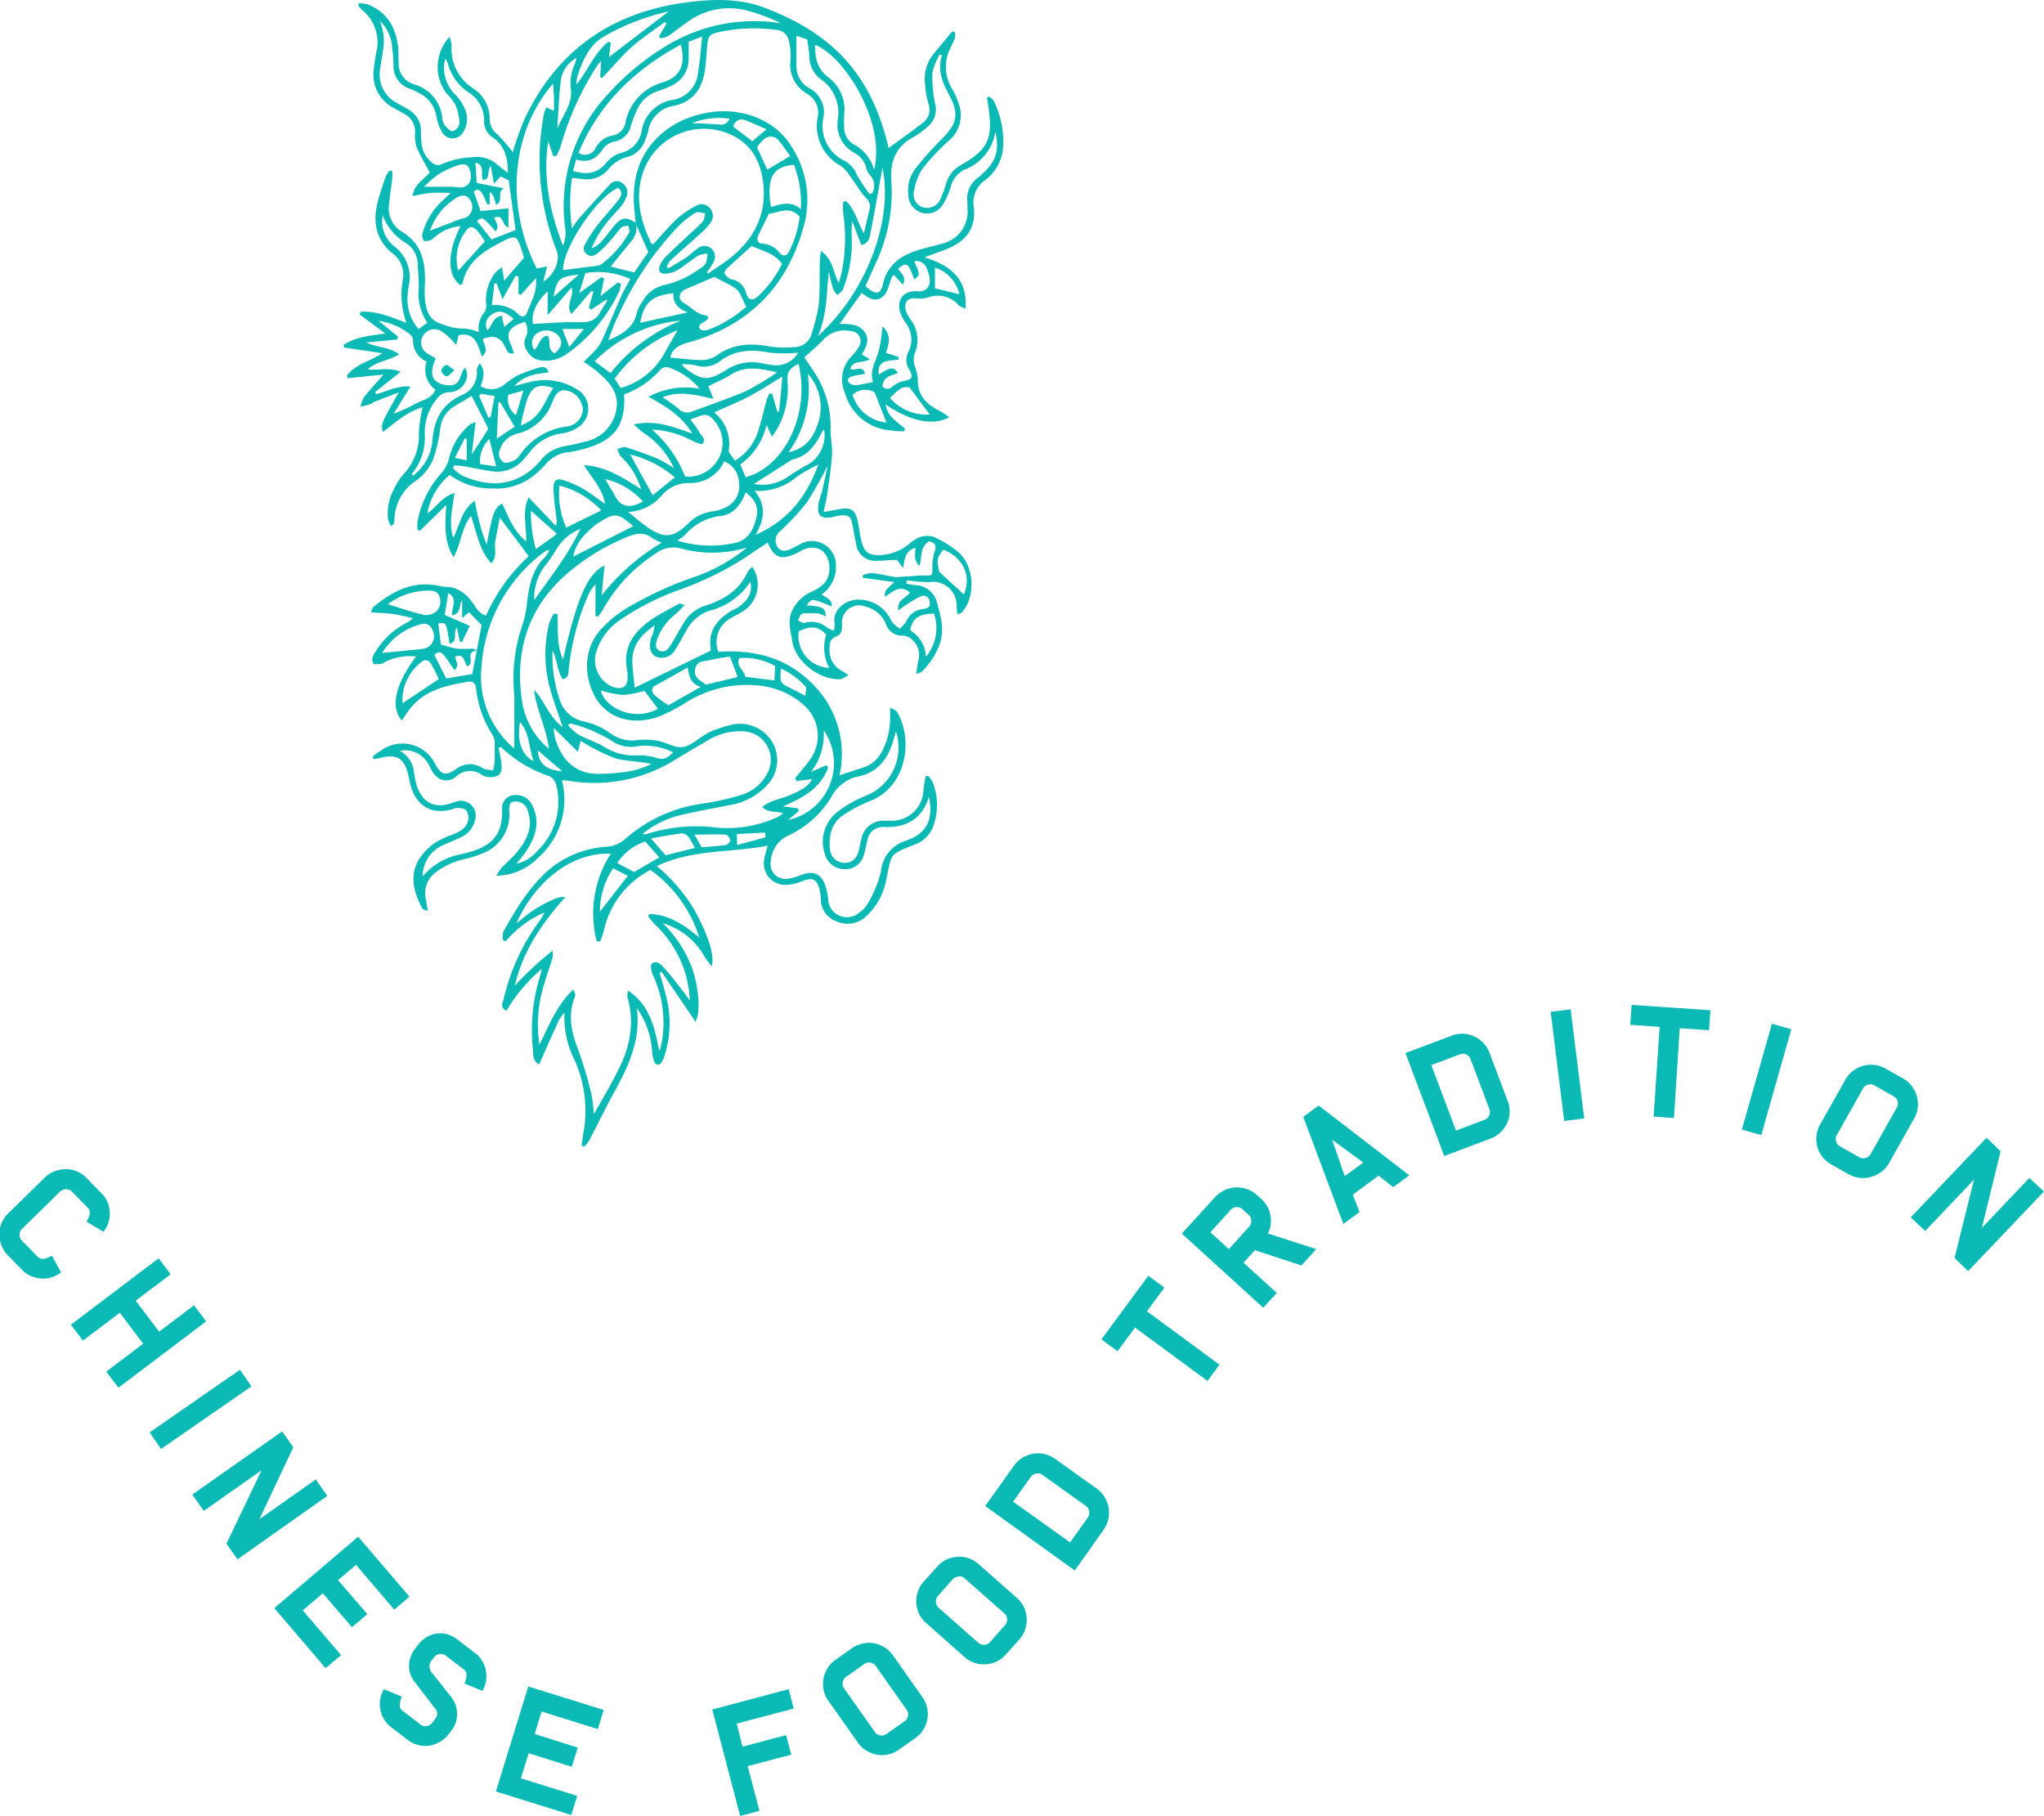 <?xml version="1.0" encoding="UTF-8"?> <svg xmlns="http://www.w3.org/2000/svg" viewBox="0 0 301.32 267.69"><defs><style>.cls-1{fill:#0bbab5;}</style></defs><title>chinese-food</title><g id="Livello_2" data-name="Livello 2"><g id="Menù"><path class="cls-1" d="M110.9,83.56a4.64,4.64,0,0,1-1.46,6.6c-.51.34-1.09.59-1.62.91a4,4,0,0,0-1.93,5c5.15-.3,9.87.74,13.72,4.58a14.49,14.49,0,0,1,4.15,13.63l3.57-1.17a4.72,4.72,0,0,0,2.72-2.39,10.66,10.66,0,0,0,1.17-4.76c0-.46,0-.91,0-1.66.47.27.84.36,1,.59,2.42,4,1.53,11-3.88,13.15a20.84,20.84,0,0,0-4.07,2.15c-1.71,1.16-2.11,3-1.93,4.94a2.2,2.2,0,0,0,2.13,2.07c1,0,1.71-.46,2.09-1.69.18-.59.25-1.21.41-1.81a3.31,3.31,0,0,1,3.46-2.72h.77a4.67,4.67,0,0,0,4.93-4.52c.08-.68.2-1.35.3-2l.39-.09a3.87,3.87,0,0,1,.66.89,9.16,9.16,0,0,1,0,6.79,4.5,4.5,0,0,1-2.66,2.45c-3.86,1.54-3.3,1.27-4.17,5.14a9.63,9.63,0,0,1-3.11,5.57,3.94,3.94,0,0,1-4.07.66A3.47,3.47,0,0,1,121,132.5a7,7,0,0,0-.18-1.37c-.46-1.6-1-1.82-2.6-1.22a6.9,6.9,0,0,1-2.39.53,3.17,3.17,0,0,1-3.16-3.84c.1-.59.3-1.17.5-1.94-5.49,1.06-11.12.52-16.34,3a25.54,25.54,0,0,1,5.57,6.52c2,3.71,3,6.65,2.51,8.28-.44-.6-.81-1.05-1.11-1.54a10.25,10.25,0,0,0-6.06-4.81,18.32,18.32,0,0,1,4.36,6.8c.94,2.93,1.21,6.42.42,7.69l-5-7.35-.27.17c.4,1.49.9,3,1.18,4.48a15.52,15.52,0,0,1-.45,7.65,3.32,3.32,0,0,1-.43,1c-.38.56-.92.5-1.14-.14a7.23,7.23,0,0,1-.3-1.67,12.38,12.38,0,0,0-2.23-6.14c.58,4.36-1,8.11-3,11.77-1.43,2.57-2.69,5.22-4.06,7.82a4.9,4.9,0,0,1-.73.86l-.36-.2c.11-.73.21-1.48.33-2.21a18.16,18.16,0,0,0-1.32-10.29,14,14,0,0,1-1.53-7.05,6,6,0,0,0-.77,1c-.8,1.73-1.57,3.47-2.35,5.21-.2.44-.39.89-.61,1.41-1-.59-.85-1.44-.92-2.15a27.11,27.11,0,0,1,1-10.71c.09-.29.15-.59.32-1.26A24.68,24.68,0,0,0,74.66,149c-1-.52-.56-1.19-.42-1.71A31.28,31.28,0,0,1,79.35,136a6.87,6.87,0,0,0,.9-1.49,15.73,15.73,0,0,0-5.72,4.26l-.39-.19c0-.44-.1-1,.09-1.31,1.93-3.42,3.94-6.78,7-9.32a14.72,14.72,0,0,1,8.26-3.14,4.6,4.6,0,0,0,2.84-1.29,21.78,21.78,0,0,1,11.43-5.09,37.07,37.07,0,0,0,5.7-1.31A6.33,6.33,0,0,0,113,114.2a4.19,4.19,0,0,0-3.43-6.39,9,9,0,0,0-5.17,1.29c-1.55.93-3.12,1.83-4.66,2.76a22.48,22.48,0,0,1-16.16,3.19,5.93,5.93,0,0,0-.74,0,11.38,11.38,0,0,1-3.51,11.39,8.74,8.74,0,0,1-6.16,2.65,8.42,8.42,0,0,1,.74-1.14c.78-.82,1.67-1.55,2.38-2.43,1.36-1.7,2.32-3.57,1.54-5.85a1.8,1.8,0,0,0-2.4-1.42c-.22.06-.39.76-.37,1.15A6.14,6.14,0,0,1,71,125.85a14.34,14.34,0,0,1-2.66.81,11.06,11.06,0,0,0-3.9,1.78,3.87,3.87,0,0,0-1.65,4.18c.07.48.17,1,.28,1.63-.42-.14-.7-.14-.77-.26-2-3.66-2.06-6.8,1.69-9.67A12.35,12.35,0,0,1,66.78,123c1-.42,1.93-.89,2.22-2a2,2,0,0,0-.26-1.53c-.23-.31-.88-.33-1.35-.41-.18,0-.39.12-.58.18-2.93.93-5.23-.23-6.19-3.15-.24-.73-.31-1.51-.53-2.25-.61-2.06-1.65-2.66-3.72-2.19-.42.1-.84.18-1.26.27l-.2-.39a15.11,15.11,0,0,1,1.5-1.06,5.37,5.37,0,0,1,7.78,2.22c.87,1.53,1.5,1.74,3,.71a3.27,3.27,0,0,1,4-.13,4.38,4.38,0,0,0,1.53.26,12.29,12.29,0,0,0,.21-1.6c0-.8,0-1.6,0-2.4a2.51,2.51,0,0,0-.27-1.13,15.49,15.49,0,0,1-2.48-6.92c-.06-.65-.4-1.09-1.11-1-3.12.54-6.22,1.16-8.42,3.74-.51.6-.93,1.28-1.41,2-1.72-2-1-5.27,2.08-9.44a8,8,0,0,0-4.5.77c-.19.08-.35.27-.54.29-.42,0-1,.17-1.22,0a1.29,1.29,0,0,1-.05-1.19,11.68,11.68,0,0,1,4.75-4.75,3.48,3.48,0,0,0,1.11-.79c-1-.21-2-.48-3-.61s-2-.15-3.18-.23c.17-.37.22-.71.42-.86,2.86-2.32,5.93-3.93,9.79-3,.6.14,1.25.07,1.84.21a5.12,5.12,0,0,1,2.71,1.94c.61.77,1,1.82,2.2,2.18a26.31,26.31,0,0,1,6.3-8.75l-4.28-5.7c-.21,1.13-.41,2.26-.64,3.38s.37,2.24-.6,3.38c-1.82-2-2.15-4.57-3-7-1.43,1.83-1.46,4.16-2.57,6.08-1.42-2.3-1.28-4.78-1.07-7.69L61.9,78.25l-.34-.14a6,6,0,0,1,0-1.27,14.53,14.53,0,0,1,3.52-7.11,5.16,5.16,0,0,0,1.14-2.26,9.19,9.19,0,0,1,3.06-4.9,3.79,3.79,0,0,1,.83-.33L69.54,67,72,63.2l-2.48-4.83L66.8,60a4.4,4.4,0,0,0-1.92,3.36A24.6,24.6,0,0,1,64,67.29a7.12,7.12,0,0,1-2.64,3.54,7.1,7.1,0,0,0-3.22,5.87,1.85,1.85,0,0,1-.08.46c0,.08-.12.15-.37.43a4,4,0,0,1-.48-1A7.47,7.47,0,0,1,58,72.24,9.87,9.87,0,0,1,59.39,70a8.43,8.43,0,0,0,2.36-6.33,23.16,23.16,0,0,1,.55-3.64c-2.25.65-4,2.21-5.84,3.66-.34-1.14-.34-1.14,2.33-5.86l-3.47,1.35c-.28.11-.53.33-.81.43-.45.14-.92.23-1.37.34a5.05,5.05,0,0,1,.54-1.44c.81-1,1.73-2,2.84-3.29l-5.24.52-.15-.34c1.18-1.69,3.29-2.07,5.24-3.33l-5.69-.85,0-.41c1.75-1.13,3.81-1.33,6.13-1.65L53,46.35l.2-.41c2.29-.1,4.39.75,6.72,1.66a12.36,12.36,0,0,1-.52-6.48,3.89,3.89,0,0,0-1.47-3.71c-2.54-2-3-4.68-2.25-7.66.34-1.3.78-2.56,1.22-3.83a3.22,3.22,0,0,1,.58-.78l.35.08a9.37,9.37,0,0,1,0,1.06c-.15,1.28-.37,2.55-.47,3.84a4,4,0,0,0,1.82,4c3,1.74,3.54,4.48,3.47,7.56a18.65,18.65,0,0,0,0,2.48c.2,1.69.63,3.15,2.67,3.67a7.74,7.74,0,0,0,3,.6,6.66,6.66,0,0,1,2.26.54,3.78,3.78,0,0,1,.88-3,1.92,1.92,0,0,0,.2-1.25A6.46,6.46,0,0,1,73,40.23a6.33,6.33,0,0,1,1-.85l.33,2L77.24,38c-.12-.41-.27-.94-.45-1.47-.56-1.68-.84-1.88-2.44-1.07-2.73,1.38-5.42,2.87-6.15,6.25,0,.13-.2.22-.3.33-2-1.36-2-4.85,0-8.71a6.66,6.66,0,0,0-3.49,1.36c-.3.19-.53.52-.84.66s-.85.29-1.07.14a1.2,1.2,0,0,1-.23-1.05A10.19,10.19,0,0,1,65,29.8c.4-.39.82-.77,1.45-1.37-1.1,0-2-.06-2.86,0s-1.7.28-2.77.47c.24-1.81,1.78-2.5,2.52-3.48-.68-1.29-1.39-2.46-1.91-3.71a5.23,5.23,0,0,1-.24-2.13,2.9,2.9,0,0,0-1.6-2.79c-.48-.29-1-.56-1.48-.84a5.52,5.52,0,0,1-3-5.79c.09-.82.19-1.64.36-2.45a6.09,6.09,0,0,0-2.11-6.25,4.44,4.44,0,0,1-.5-.56s0-.1,0-.41A4.84,4.84,0,0,1,54.2.65c2.88,1.1,4.15,3.4,4.5,6.31.08.72,0,1.44.08,2.17A3.17,3.17,0,0,0,61,12.42a5.73,5.73,0,0,1,4.21,5,2.06,2.06,0,0,0,.33,1c.33.39.85,1,1.2.92a1.55,1.55,0,0,0,1-1.14,7.65,7.65,0,0,0-.62-2.78,8.72,8.72,0,0,0-1.34-1.69,6.55,6.55,0,0,1,.49-8.31,6.1,6.1,0,0,1,.31,1.32A6.86,6.86,0,0,0,69.71,13a5.3,5.3,0,0,1,2.48,4.58,2.86,2.86,0,0,0,1.14,2.23,24.94,24.94,0,0,1,2.25,2.6,50.62,50.62,0,0,1,1.73-4.82C82.06,7.45,90.11,1.84,101.13.36c3.92-.52,7.86-.64,11.61.79C122.87,5,128.5,11.09,131,21.82c1.68-1.23,3.37-2.41,5-3.69a2.39,2.39,0,0,0,.84-2.89,14,14,0,0,1-.48-3,5.77,5.77,0,0,1,1.29-4.33c.9-1.1,1.82-2.19,2.73-3.29l.4.14a2.53,2.53,0,0,1,0,.86c-.18.53-.49,1-.71,1.54a6.11,6.11,0,0,0,.29,5.93,10.55,10.55,0,0,1,.9,2,4.94,4.94,0,0,1-1.47,5.73,31.6,31.6,0,0,0-3.8,4.05,7.84,7.84,0,0,0-1.2,3.12,2,2,0,0,0,1.36,2.6A2.21,2.21,0,0,0,138.77,29a14.52,14.52,0,0,0,.72-2,4.55,4.55,0,0,1,2.18-2.69c4-2.26,4.72-3.89,4.05-8.47-.07-.48-.15-1-.22-1.43l.32-.18c.23.2.54.36.66.61a13.43,13.43,0,0,1,1.37,7.21,6.64,6.64,0,0,1-2.68,4.55,4,4,0,0,0-1.63,3.87C144,34,142,35.88,139,36.93l-2.72,1c3.91,1.21,6.36,3.21,6.06,7.58-.45-.22-.8-.29-1-.5a4.06,4.06,0,0,0-4.51-1.17,4.37,4.37,0,0,1-1.64.16c-1.32-.2-2,.5-1.65,1.8a4.91,4.91,0,0,0,.64,1.22,5.05,5.05,0,0,1,.59,5.26,3.3,3.3,0,0,0,.11,1.74,8.85,8.85,0,0,1,.43,1.76c-.11,2.35,1.13,3.75,3.08,4.72.5.25,1,.6,1.55,1-2.39,1.33-5.82.58-9.37-1.88.22,1.83,1.74,2.56,2.85,3.59l-.15.36c-.62,0-1.25,0-1.86-.12a7.57,7.57,0,0,1-6.86-5.54,4.87,4.87,0,0,1,1.06-5.48,7,7,0,0,0,1-1.33,1.46,1.46,0,0,0-1.17-2.28,4.21,4.21,0,0,0-4,1.19c-.86.95-1.87,1.75-2.86,2.66.43.65.82,1.25,1.22,1.84a14.62,14.62,0,0,1,2.64,8.89c0,1.23.3,2.47.21,3.68-.13,2-.46,4-.74,6-.1.7-.29,1.39-.5,2.38.85-.15,1.48-.24,2.09-.36,2-.4,2.62,0,3,2,.17.91.28,1.84.51,2.73.41,1.57,1,2,2.66,2a7.36,7.36,0,0,0,4.39-1.67,5.49,5.49,0,0,1,1.57-1,3.33,3.33,0,0,1,2.07,0,16.12,16.12,0,0,1,3.39,2.07c2.55,2,2.86,6.71.67,9.07-.09.1-.27.12-.61.26-.05-.45-.12-.81-.13-1.18a3.47,3.47,0,0,0-4-3.57,25,25,0,0,1-3.33-.27l-.08.46a9.61,9.61,0,0,0,1.16.25A3.39,3.39,0,0,1,138.17,89c.54,1.88,1,3.66.47,5.59A10.61,10.61,0,0,1,135.9,99a3.67,3.67,0,0,1-.84.35c.12-.8.18-1.36.3-1.91a3,3,0,0,0-.86-3.11,2.2,2.2,0,0,0-1.34-.63,2.52,2.52,0,0,1-2.6-1.8,4.34,4.34,0,0,0-3-2.49A2.52,2.52,0,0,0,124.13,92c0,.78,0,1.53-.84,1.82-1.05.37-1,1.21-1,2a3.38,3.38,0,0,0,1.92,3.13,8.14,8.14,0,0,1,.88.59c-.56.27-.92.58-1.29.59-3.06.06-6.53-2.6-7-5.55-.19-1.37-.68-2.79-.17-4.21a5.63,5.63,0,0,1,3.17-3.21c1.48-.69,2.56-1.72,2.47-3.55-.1-2.47-2-3.58-4.18-2.42-.32.17-.63.36-1,.51-2,.88-3,.45-3.92-1.72-1.15.77-2.3,1.51-3.42,2.29A47.26,47.26,0,0,1,100,87a37.37,37.37,0,0,0-8.77,4.52A8.7,8.7,0,0,0,88,95.8a4.24,4.24,0,0,0,2.39,5.47c1.44.46,2.19-.09,2.13-1.6a8.27,8.27,0,0,0-.13-1.23A6.18,6.18,0,0,1,94.08,93c1.68-1.83,3.92-2.82,6-4,.12-.07.37.07.87.18-.54.54-.89.93-1.29,1.28a8.52,8.52,0,0,0-2.63,3.37c-.27.73-.65,1.63.17,2.07s1.38-.34,1.79-1c.6-1,1.17-2.06,1.8-3.07a5.53,5.53,0,0,1,3-2.49c2.82-.86,5.19-2.27,6.46-5.1A3.76,3.76,0,0,1,110.9,83.56ZM93.73,32.87a2.91,2.91,0,0,1-.7,2.72c-1,1.23-2,2.43-3,3.71l3.48.86,2.06-3L93.69,32.9c0-.51-.08-1-.13-1.52-.58-5.08.69-9.39,5-12.48a14.29,14.29,0,0,1,5.84-2.3c4.87-.86,9.84,1.06,12.2,4.88a14.41,14.41,0,0,1,2,11.42c-2.34,9.18-8.1,15.1-17.24,17.62-1.4.38-2.3,1-2.54,2.19,1.55.13,3.1.35,4.66.36a3.87,3.87,0,0,0,2.15-.66c2.41-1.74,5-1.86,7.82-1.34a14.94,14.94,0,0,0,3.54.1,2.66,2.66,0,0,0,2.69-2.11,27.63,27.63,0,0,0,1-4c.2-2,.12-4.12.17-6.18,0-.53.08-1.05.15-1.9,1.83,1.26,1.79,3.12,2.64,4.73.18-.64.33-1.11.44-1.6a25.34,25.34,0,0,0,.21-8.77,13.71,13.71,0,0,1,0-1.57l.44-.13c1.29,1.23,1.67,3,2.62,4.77.32-1.35.55-2.46.84-3.55a1.56,1.56,0,0,0-.49-1.62c-.91-1-1.61-2.24-2.44-3.34A4.94,4.94,0,0,0,124,24.48a6.69,6.69,0,0,1-3.47-7.17,3.19,3.19,0,0,0-1.61-3.52,4.93,4.93,0,0,1-2.38-5,10,10,0,0,0-.27-2.89,2,2,0,0,0-1.9-1.5,24.11,24.11,0,0,0-8.3.31c-1.48.34-1.66.49-1.81,2-.11,1.18-.17,2.37-.33,3.54-.37,2.76-1.71,4.75-4.58,5.35a4.49,4.49,0,0,0-3.8,3.75,8.89,8.89,0,0,1-.44,1.32,3.77,3.77,0,0,1-2.6,2.46,5.26,5.26,0,0,0-2.8,1.8,4.12,4.12,0,0,1-3.87,1.46l-1.51-.17a25.14,25.14,0,0,0,0,7.46,15.68,15.68,0,0,1,.92-1.37c1.54-1.72,3.07-3.45,4.66-5.12a1.29,1.29,0,0,1,1.82-.2,1.63,1.63,0,0,1,.61,2.05,4.75,4.75,0,0,1-.66,1.21c-.41.53-.9,1-1.32,1.52a16.27,16.27,0,0,0-3.16,4.84,3.82,3.82,0,0,0,1.46-1c.69-.77,1.28-1.63,1.95-2.41C91.66,32,92.35,31.94,93.73,32.87Zm-9.22,113a4.58,4.58,0,0,1,.28.66,1.36,1.36,0,0,1-.06.45c-1,2.57-.56,5,.42,7.51a60.54,60.54,0,0,1,2,6.65,23.11,23.11,0,0,1,.4,3.08C88.82,162,90,160,91,158c1.84-3.49,2.63-7.15,1.48-11.05a3.16,3.16,0,0,1,.11-.93c3.24,2.17,3.91,5.44,4.59,8.9.14-.36.21-.49.24-.62a16.53,16.53,0,0,0-1.17-10.57c-.24-.5-.42-1.42-.17-1.65.6-.57,1.29,0,1.72.49.94,1,1.78,2.13,2.64,3.22.44.55.84,1.13,1.25,1.7a16.24,16.24,0,0,0-4.85-10.93c-.48-.46-.89-1-1.33-1.5l.28-.34c2.89.13,5.13,1.66,7.29,3.47a19.3,19.3,0,0,0-7.19-9.95,13.2,13.2,0,0,0-6.88,9,12.9,12.9,0,0,1-.56,1.58l-.5-.12a16.34,16.34,0,0,1,2.09-12.86c-5.82-.23-11.18,4.15-13.9,10.23a5,5,0,0,0,.55-.4,18.29,18.29,0,0,1,5.53-3.34,3.62,3.62,0,0,1,1.11-.1c-3.48,3.94-6.27,8-7.43,13.05a50,50,0,0,1,5.54-5.13,2.44,2.44,0,0,1-.07,1.3c-.49,1.62-1.1,3.22-1.49,4.87a19.32,19.32,0,0,0-.36,7.66C81,151.06,82.08,148.15,84.51,145.87Zm32.9-30.73-.19-.43c.74-.92,1.52-1.8,2.2-2.74a6,6,0,0,0-.64-7.77,11.56,11.56,0,0,0-6.91-3.14,16.81,16.81,0,0,0-10.66,2.44,25.92,25.92,0,0,1-4,2.1c-3.19,1.18-7,.81-9.15-2.35-1.69-2.51-2.47-6.94.34-10.27A17.13,17.13,0,0,1,92.3,89.7a53.26,53.26,0,0,1,10.38-4.76,25,25,0,0,0,7.43-4.23,17.54,17.54,0,0,1-9.61.17,4.38,4.38,0,0,0-3.9.75,23.51,23.51,0,0,0-7.83,8.42,6.06,6.06,0,0,1-.65.86l-.34-.11V86.14a6,6,0,0,0-1.13,1.74,36.55,36.55,0,0,0-2.8,10.73c-.08.58.06,1.29-.89,1.51-.86-1.28-.82-2.9-1.51-4.26a19.89,19.89,0,0,0,1,7.09,4.67,4.67,0,0,0,3.62,3.4A10.67,10.67,0,0,1,90,108.1a5.4,5.4,0,0,0,3.93,1,10.6,10.6,0,0,1,3.08.11c1.24.23,2.49,1.07,3.64.91s2.23-1.21,3.34-1.86a6.33,6.33,0,0,1,1.1-.56,20.44,20.44,0,0,1,3.1-.94,5.58,5.58,0,0,1,5.76,2.79,5.33,5.33,0,0,1-.84,6.17,9.76,9.76,0,0,1-5.79,3c-2.43.49-4.87.93-7.27,1.5a14.28,14.28,0,0,0-5.35,2.71c.26,0,.38.1.46.07a24.07,24.07,0,0,1,10.53-1,17.74,17.74,0,0,0,8.9-1.54,6.68,6.68,0,0,0,.85-.59c-1.08-.35-2.15,0-3.09-.92,1.23-1,2.71-1.16,4-1.7,2-.87,2.77-1.33,3.37-2.4Zm-13.19-75,.17.17c1.1-.77,2.25-1.47,3.29-2.3,3.4-2.72,5.26-6.23,4.87-10.64-.29-3.22-1.56-6-4.71-7.47a9.48,9.48,0,0,0-13.17,5.91c-1.06,3.51-.19,6.82,1.3,10,0,.1.25.13.34.18,1.22-1.33,2.35-2.68,3.62-3.87a13.17,13.17,0,0,1,2.69-1.77,1.52,1.52,0,0,1,2,.31,1.63,1.63,0,0,1,.14,2.14,9,9,0,0,1-1.45,1.58c-1.48,1.36-3,2.67-4.47,4a3.71,3.71,0,0,0-.56.92l.26.26c.81-.49,1.65-1,2.45-1.49.64-.43,1.2-1,1.83-1.42a1.56,1.56,0,0,1,2-.06,1.64,1.64,0,0,1,.35,2.11A10.52,10.52,0,0,1,104.22,40.11ZM91.09,41.64l.42.17a4.06,4.06,0,0,1-.19,1.06,23.35,23.35,0,0,1-8,9.46,5.32,5.32,0,0,1-3.7.78c-1.4-.15-2.9-2.08-2.09-3.44a2.34,2.34,0,0,0-.14-2.23,11,11,0,0,0-1.21.46c-1.29.7-1.53,1.53-.88,2.87.18.39.29.81.46,1.29-1,.23-1-.43-1.28-.9-.76-1.49-1.56-1.79-3.25-1.23-.07.8,1,1.62-.19,2.64-.59-1.75-1-3.68-3.44-3.16l-.35,1.46a9.17,9.17,0,0,0-.82-.93,7,7,0,0,0-1.53-1.21,1.94,1.94,0,0,0-2.62.93,1.84,1.84,0,0,0,.84,2.5c.37.24.76.46,1.13.67-.85,1.94-.72,3,.46,3.64a3.7,3.7,0,0,0,1.77.32c1.54-.1,1.25-1.74,2.06-2.58a2,2,0,0,1,.32,1.11,2.67,2.67,0,0,1-2.68,2.5,2.24,2.24,0,0,0-1.8,1,7.73,7.73,0,0,0-1.76,5.15,8.48,8.48,0,0,1-1.91,5.9s.08.13.15.26A7.14,7.14,0,0,0,63.74,65c.24-3.09,1.33-5.37,4.29-6.74a3.55,3.55,0,0,0,2.25-3.73c0-.26.22-.56.42-1,1,1.28.48,2.35.16,3.4a3,3,0,0,0,3.39-.17,16.31,16.31,0,0,1,2-1.39,22.83,22.83,0,0,1,3.3-1.2c.49-.14,1.13-.13,1.28.74-1.78.19-3.5.38-5,2,.89-.23,1.47-.4,2.06-.54a8.92,8.92,0,0,1,7.14,1,3.28,3.28,0,0,1,.27,5.57,5.7,5.7,0,0,1-2.4.94,7.07,7.07,0,0,0-4.82,2.79c-.24.33-.53.63-.8.94A5.11,5.11,0,0,1,73,69.52c-1.58-.15-3.14-.55-4.71-.81a12.62,12.62,0,0,0-1.38-.09l-.12.4a6.7,6.7,0,0,0,1.36,1.1c3.19,1.37,6.38,1.7,9.44-.32a10.41,10.41,0,0,0,2.17-2,5.61,5.61,0,0,1,3.37-2c1.06-.2,2.12-.43,3.17-.71a5.82,5.82,0,0,0,4.56-4.73c.45-2.39-1-4-2.63-5.42-.62-.53-1.31-1-2.17-1.62.65-.65,1.25-1.18,1.77-1.78a5.45,5.45,0,0,0,.91-1.37c1-2.2,1.91-4.44,2.9-6.64.37-.83.85-1.6,1.29-2.4a11.35,11.35,0,0,0-6.63-.87l-.91,2.94,3.28-2.36.39.24-.54,2.55ZM92,58.14c.26,4.51-1.41,6.8-5.81,8a15,15,0,0,1-2.26.5,5,5,0,0,0-3.48,1.78,12.57,12.57,0,0,1-1.09,1.1A8.85,8.85,0,0,1,72.56,72,10.19,10.19,0,0,1,66.3,70,9.59,9.59,0,0,0,63,75.66c1.31-.84,2.12-2.42,4-3-.29,2.37-.88,4.43-.19,6.6,1-1.84,1.15-4,3.17-5.45.2,1,.32,1.7.49,2.38s.38,1.5.61,2.23.44,1.24.66,1.85c.95-4.86,1.09-5.28,2.28-6.06.94,2,1.7,4.06,3.54,5.61.1-2.21-.65-4.32.37-6.51l4,4.21a1.79,1.79,0,0,0,.1-1.06c-.17-1.48-.4-3-.44-4.44,0-1.27.43-1.59,1.63-1.19a15.08,15.08,0,0,1,2.81,1.26c1.07.63,2,1.4,3.18,2.18-.44-2.32-2-3.84-3.12-5.7,3.27.18,5.83,1.9,8.43,3.55a11.19,11.19,0,0,0-3-4.83A3.63,3.63,0,0,1,91,66.17c.42-.09.88-.35,1.23-.25q2.35.73,4.65,1.66A21.5,21.5,0,0,1,99.34,69a12.17,12.17,0,0,0-4.42-5.16,13.46,13.46,0,0,1-1.48-1.27c3.25-.74,5.85.4,8.62,1.34-1.6-2.65-4-4.06-6.46-5.42a11.61,11.61,0,0,1,7.54-1.19,10.32,10.32,0,0,0-4.62-3.15,1.32,1.32,0,0,0-1.07.24A13,13,0,0,1,92,58.14Zm40.1,49.59c-.16.57-.31,1.15-.5,1.72-.81,2.51-2.23,4.39-5,5a5,5,0,0,0-1.87.71,6.12,6.12,0,0,0-1.86,1.75,14.43,14.43,0,0,1-6.65,6.25,4.4,4.4,0,0,0-2.58,3.74,2.2,2.2,0,0,0,2.43,2.65,8.48,8.48,0,0,0,2.2-.64c1.6-.57,2.75-.12,3.33,1.46a8.71,8.71,0,0,1,.51,2.41,2.75,2.75,0,0,0,4.47,1.81,4.28,4.28,0,0,0,1.37-1.44,17.78,17.78,0,0,0,1.92-4.68,5.18,5.18,0,0,1,3.74-4.56c3-1.08,4-3,3.34-6.43-1.06,3.28-3.33,4.53-6.53,4.43a2.3,2.3,0,0,0-2.55,2c-.2.7-.29,1.42-.53,2.1a2.77,2.77,0,0,1-2.88,2.11,3,3,0,0,1-2.9-2.37,5.56,5.56,0,0,1,1.94-6.11,17.25,17.25,0,0,1,4.14-2.34A7.65,7.65,0,0,0,132.05,107.73Zm6.82-99.58-.4-.09a8.7,8.7,0,0,0-1.06,2.6,18.5,18.5,0,0,0,.38,4.57,3.23,3.23,0,0,1-1,3.36,12.73,12.73,0,0,1-2.23,1.65c-2.53,1.38-3.38,3.47-3.22,6.3a24.5,24.5,0,0,1-2,11.63c-.61,1.34-1.21,2.69-1.8,4,1.49,1.36,2.2,1.3,2.57-.31.66-2.85,2.63-4.18,5.19-5,1.24-.37,2.51-.62,3.72-1a4.84,4.84,0,0,0,3.55-5.19c0-.26,0-.52,0-.77a3.8,3.8,0,0,1,1.63-3.77,11.37,11.37,0,0,0,1-.93c1.61-1.57,2.07-3.2,1.48-5.77a7.13,7.13,0,0,1-4.61,5.61,3.93,3.93,0,0,0-2,2.63,10.21,10.21,0,0,1-1.23,2.63,2.69,2.69,0,0,1-3.18,1,2.77,2.77,0,0,1-1.81-2.64,5.26,5.26,0,0,1,.94-3.67,49.9,49.9,0,0,1,4-4.51c2.24-2.22,2.59-3.67,1.1-6.44C138.94,12.19,138.15,10.34,138.87,8.15Zm-16.81,60.3a59.08,59.08,0,0,1-3.21,5.67A37.12,37.12,0,0,1,115,78.31a1.78,1.78,0,0,0-.48,2.18c.5.86,1.25.79,2,.46a13.1,13.1,0,0,0,1.24-.63,3.55,3.55,0,0,1,5.47,3.14,4.87,4.87,0,0,1-2.09,4.15c.56.55,1.54.6,1.46,1.8a20.31,20.31,0,0,0-2.05-.82c-.93-.26-1-.2-1.64.65,2.35.14,2.84.4,2.79,1.63a3.77,3.77,0,0,0-1-.42,10.23,10.23,0,0,0-2.41,0c-.27,0-.46.64-.69,1,.33.13.72.44,1,.36a3.5,3.5,0,0,1,3.33.72,4.56,4.56,0,0,0,1,.42,3.84,3.84,0,0,0,.12-1c-.47-2.22,1.93-3.71,3.68-3.56a5.25,5.25,0,0,1,4.65,3.08c.23.49.81.81,1.23,1.21a5,5,0,0,0,1-1.1,3,3,0,0,1,2.5-1.82c.7-.08,1.09-.33.94-1.07a.93.93,0,0,0-1.39-.76,20.75,20.75,0,0,0-2.34,1.41c-.26.16-.5.37-.87.65-.32-1.64,1.23-1.84,1.69-2.67-1.45-1.14-2.48-.18-3.66.66a1.43,1.43,0,0,1,.15-1,11.71,11.71,0,0,1,1.21-1.17l-4.65-.64v-.39a4.19,4.19,0,0,1,1.35-.31c1.12.13,2.22.39,3.33.58A5.25,5.25,0,0,0,133,85c1.11,0,2.23-.21,3.34-.17s1.09,0,1.11-1.06a7.43,7.43,0,0,1,.31-2.41c.35-.94.09-1.35-.8-1.57-1.39.84-1,2.32-1.42,3.64a2.22,2.22,0,0,1-.63-1.13,8,8,0,0,1,.06-1.55c-1.46.38-1.63,1.56-1.84,3l-.9-1.22c-1.08,0-2.1.15-3.12.14a2.79,2.79,0,0,1-2.9-2.48c-.2-1-.38-1.92-.55-2.88-.2-1.12-.52-1.41-1.65-1.34a10.9,10.9,0,0,0-1.36.27c-1.62.3-2.24-.27-2-1.92.1-.65.38-1.28.53-1.93C121.48,71.16,121.74,69.91,122.06,68.45ZM73.82,110.1l-.32.14c.13.7.3,1.39.39,2.09s.18,1.73-.62,2.06a2.71,2.71,0,0,1-2.15-.1,2.94,2.94,0,0,0-3.91.22c-1.3,1-2.8.53-3.6-1a8.44,8.44,0,0,0-.67-1.22,3.9,3.9,0,0,0-4-1.61,4,4,0,0,1,2.1,3.23,14.24,14.24,0,0,0,.43,2c.87,2.48,2.63,3.31,5.11,2.48a4,4,0,0,1,.58-.21A2.2,2.2,0,0,1,70,121a3.71,3.71,0,0,1-2,2.4c-.83.41-1.7.74-2.55,1.12a5,5,0,0,0-3.14,4.66A9.69,9.69,0,0,1,67.58,126c.7-.18,1.41-.31,2.09-.54,3.19-1,4.44-2.83,4.35-6.18a1.89,1.89,0,0,1,2-2.08,2.51,2.51,0,0,1,2.46,1.56c1.31,2.63.34,4.9-1.16,7.07-.36.52-.8,1-1.21,1.49a5.42,5.42,0,0,0,3-1.79A10,10,0,0,0,82,115.73a2,2,0,0,0-.92-1.28A19.23,19.23,0,0,1,73.82,110.1ZM83,97.2c2.09-9.09,3.6-12.64,6.12-13.85l-.42,4.41A31.94,31.94,0,0,1,97.55,80a7.83,7.83,0,0,1-1.39-.68c-1.28-1-2.53-.66-3.87-.1a31.87,31.87,0,0,0-7.59,4.44c-6.55,5.08-9,11.84-7.7,19.95a11.27,11.27,0,0,0,3.92,6.77c-.34-3-1.84-5.67-2.19-8.69,1.57,1.65,2.18,4,4.23,5.48-.61-1.8-1.2-3.39-1.68-5A18.88,18.88,0,0,1,81,91.74a6.46,6.46,0,0,1,.68-1.3l.49.09C82.31,92.75,82,95.05,83,97.2ZM88.61,9a4.55,4.55,0,0,0-.45.49,44,44,0,0,0-5.49,12A9.37,9.37,0,0,1,82,23L81.56,23l-.74-2.16C80,26.16,81.06,31.24,83,36.22a4.88,4.88,0,0,0,.35-2.32,24.18,24.18,0,0,1,6.25-20,37.31,37.31,0,0,1,8.15-6.84,24.87,24.87,0,0,1,14.55-3.92c.93,0,1.86.18,2.79.27a26.6,26.6,0,0,0-4.46-1.71,10.41,10.41,0,0,0-9.4,1.62c-.92.65-1.81,1.36-2.75,2a4.31,4.31,0,0,1-1.12.34l-.2-.32,1.1-1.86L98,3.26c-1.69,1.25-3.46,2.4-5,3.79s-2.83,3-4.24,4.44l-.28-.13ZM56,3.07a7.9,7.9,0,0,1,.45,4.44c-.12.87-.28,1.73-.4,2.6a4.73,4.73,0,0,0,2.57,5.13c.59.33,1.19.64,1.74,1a3.57,3.57,0,0,1,1.7,3.11,13.73,13.73,0,0,0,.08,1.7,4.14,4.14,0,0,0,1.65,3,1.36,1.36,0,0,0,1.08.25,12.71,12.71,0,0,1,4.77-1.12,4.48,4.48,0,0,1,3.57,1c.54.46,1.11.87,1.66,1.3,0-2.13-.44-4-2.22-5.21a2.78,2.78,0,0,1-1.29-2.48A4.82,4.82,0,0,0,69,13.58,7.47,7.47,0,0,1,66,9.29a4.2,4.2,0,0,0-.36-.65,5.45,5.45,0,0,0,1.46,5.28,6.53,6.53,0,0,1,1.24,1.76,3.61,3.61,0,0,1-.07,3.82,1.78,1.78,0,0,1-3.09,0,6.63,6.63,0,0,1-.83-2.29,4.66,4.66,0,0,0-2.55-3.48,10.45,10.45,0,0,0-1.4-.65A3.48,3.48,0,0,1,58,9.64c0-.87-.07-1.75-.19-2.62A5.94,5.94,0,0,0,56,3.07ZM75.82,110.34v-5.82c0-.67,0-1.34,0-2A24.22,24.22,0,0,1,77,92.15a14.67,14.67,0,0,0,.69-3.3c.31-2.49.74-4.9,2.67-6.75a4.47,4.47,0,0,0,.62-1,1,1,0,0,0-.69.23,22.9,22.9,0,0,0-9.31,17A13.86,13.86,0,0,0,75.82,110.34Zm54.27-53.4a.94.94,0,0,0,1.45.06,3.94,3.94,0,0,1,1.7-.84c1.19-.24,1.43-.52.83-1.63a2.57,2.57,0,0,1-.17-2.64,4,4,0,0,0-.35-4.23,6.9,6.9,0,0,1-.86-1.63c-.55-2,.62-3.26,2.62-3.08a1.77,1.77,0,0,0,1.36-.44c.71-.87.35-1.88,0-2.79a1.62,1.62,0,0,0-1.9-1.21c.89,2,.89,2,0,2.69-.84-2.44-1.15-2.66-2.35-1.58.34.67,1.29,1.17.68,2.34l-1.32-1.43c-.17.16-.28.22-.31.3-.21.59-.38,1.18-.59,1.76-.61,1.63-1.87,2-3.28,1l-.58-.41c-1.1,1.55-2.13,3-3.25,4.57,1.39,0,2.67,0,3.55,1,1,1.23.39,2.39-.27,3.49l1.17.69c-1,.7-2.47.08-2.86,1.45.64.41,1.76-.68,2.17.71-.65.12-1.2.21-1.74.34s-1,.39-.67.94a1.36,1.36,0,0,0,1.1.41,24.23,24.23,0,0,0,2.48-.47c-.49-1.43.19-2.71.69-4.07a16.15,16.15,0,0,0,.58-3c.05-.27.06-.55.13-1.14,1.42,1.38.88,2.7.51,3.92l1.84.59,0,.43a8.91,8.91,0,0,0-2,.26c-.82.31-1,1.06-.91,1.91,1.84-1.14,2.14-1.17,2.84-.24C131.4,55.38,130.2,55.49,130.09,56.94Zm-50-15.43c1.59-.94,2.51-3.11,2-4.47a36.72,36.72,0,0,1-1.92-20.21,7.73,7.73,0,0,1,.36-1l1.13.5c0-.73,0-1.34,0-2s-.09-1.27-.14-2c-6.27,7.3-7,18.15-2.4,27.24l1.53-.29ZM92.61,75.46c1,.84,1.8,1.51,2.62,2.1,2.59,1.87,4,1.8,6.24-.41A6.09,6.09,0,0,1,105,75.39a6.08,6.08,0,0,0,2.18-.71,3.36,3.36,0,0,0,1.75-3.51A3.49,3.49,0,0,0,106.77,68a5.51,5.51,0,0,1-5.13,3.21A5.17,5.17,0,0,0,97.58,73,6.82,6.82,0,0,1,92.61,75.46Zm18,10.31A10.07,10.07,0,0,1,104.68,90a6,6,0,0,0-3.39,2.74c-.59,1-1.09,2-1.7,2.94a2.28,2.28,0,0,1-2.89,1.12c-.81-.39-1.09-1.4-.72-2.73.08-.3.24-.57.33-.87s.1-.5.2-1c-2,1.34-3.28,2.91-3.29,5.17,0,1.25.21,2.5.34,4l11.2-5.45a2,2,0,0,0,0-.47c-.35-2.43.9-4,2.78-5.24.42-.28.93-.46,1.35-.75C110.14,88.57,111,87.48,110.61,85.77ZM85.29,22.53a1.74,1.74,0,0,0,2.5-.68A3.53,3.53,0,0,1,90.15,20a2.32,2.32,0,0,0,2.06-2,7.66,7.66,0,0,1,5.37-5.82c2.76-.83,3.54-2.66,2.78-5.6C93.55,10.26,88.3,15.29,85.29,22.53Zm4.37,27.63c2.1-.89,3.76-1.86,4.23-4.1a5.18,5.18,0,0,1,.83-1.64A4.85,4.85,0,0,1,98,42a13.92,13.92,0,0,0,5.26-2.48,2.05,2.05,0,0,0,.79-.72,6.31,6.31,0,0,0,.26-1.4,3.55,3.55,0,0,0-1.34.25c-1,.65-2,1.46-3,2.11a4.21,4.21,0,0,1-1.73.57c-1,.1-1.32-.46-.89-1.35a4.05,4.05,0,0,1,.78-1.14c1.18-1.15,2.39-2.26,3.59-3.39a24.9,24.9,0,0,0,1.89-1.81c.25-.29.24-.8.35-1.22-.47,0-1.07-.27-1.4-.07a13.47,13.47,0,0,0-2.55,2,47,47,0,0,0-8.84,13.13C90.58,47.62,90.19,48.83,89.66,50.16Zm-31-.56-.07.44-4.57.44c1.54.78,3.27.62,4.82,1.73-1.51,1-3.34,1-4.63,2.26,1.63.13,3.15-.35,4.85.33l-3.76,3,.15.31c1.57-.39,3.05-1.31,5.06-1.13l-2.48,4a23.63,23.63,0,0,0,3.35-1.53c1-.53,2.27-.71,2.81-2a3.67,3.67,0,0,1-1.3-4.15,3.33,3.33,0,0,1-2-3.11,1.33,1.33,0,0,0-.43-.89,9.39,9.39,0,0,0-4.65-2ZM101.52,6.16c0,1,0,1.74,0,2.51A4.26,4.26,0,0,1,99,12.62a13.46,13.46,0,0,1-1.86.76,5.11,5.11,0,0,0-3.26,2.88,17.29,17.29,0,0,0-.88,2.3,3,3,0,0,1-2.43,2.31,2.76,2.76,0,0,0-1.63,1c-.94,1.5-2.13,2.21-4,1.64l-.46,1.69c2,.6,3.53.4,4.82-1.12a4.58,4.58,0,0,1,2.09-1.5,4.06,4.06,0,0,0,3.22-3.35,5.47,5.47,0,0,1,4.67-4.53,4.44,4.44,0,0,0,3.62-4c.3-1.7.4-3.43.61-5.32ZM128.86,25c1.75-7.16-4.55-16.86-8.71-18.39,0,1.88.28,3.5,1.93,4.77a5.88,5.88,0,0,1,2.37,5.42,16.85,16.85,0,0,0,0,2,2.87,2.87,0,0,0,1.37,2.46A6.07,6.07,0,0,1,128.86,25Zm-.62,3.6.38-.17a2.32,2.32,0,0,0-.43-2.68,2.72,2.72,0,0,1-.52-1.11A3.47,3.47,0,0,0,126,22.56a4.7,4.7,0,0,1-2.47-5.07A6,6,0,0,0,121,11.68a4.2,4.2,0,0,1-1.69-3.17c0-.86-.19-1.73-.31-2.7l-1.59-.54v4.4a3.68,3.68,0,0,0,1.9,3.33,4,4,0,0,1,2.06,4.41,5.7,5.7,0,0,0,3.16,6.31,4,4,0,0,1,1.77,2A21.37,21.37,0,0,0,128.24,28.64Zm1.81-4.05c0,.31,0,.62-.09.92-.54,3-1.06,6-1.66,9-.13.64-.24,1.45-1.33,1.64l-1.34-3.5a14.19,14.19,0,0,0-.06,2.51,19.11,19.11,0,0,1-1.31,7.56c-.15.33-.54.54-.82.81a3.68,3.68,0,0,1-.63-.92c-.26-.81-.43-1.66-.63-2.49-.34,3.12-.24,6.23-1.59,9.45C128,42.78,131.73,32.12,130.05,24.59ZM108.32,67.92a7.83,7.83,0,0,0,3.32-4c.54-1.6.9-3.26,1.36-4.89.1-.35.26-.69.39-1l.45,0,.73,2.62h.28c.15-1.6.31-3.21.49-5.14-1.86,1.12-3.36,2.1-4.93,2.93s-3.32,1.52-5.13,2.35a5.92,5.92,0,0,1,2.15,5.57C107.38,66.77,108,67.29,108.32,67.92ZM101,70.25a5.11,5.11,0,0,0,5.4-3.86A5,5,0,0,0,105,61.7c-1-1.11-2-.17-3,0-.06,0-.11.14-.18.24A10.61,10.61,0,0,1,103,63.56c.28.59,1.2,1.14.55,1.85-.17.18-1.14-.29-1.71-.54a13.51,13.51,0,0,0-5.72-1.54A17.7,17.7,0,0,1,101,70.25Zm16.73-16.62c-1.14.55-1.79,1.12-1.64,2.49a12.22,12.22,0,0,1-1.31,6.73,11.82,11.82,0,0,1-1,1.51L113,62.65a9.81,9.81,0,0,1-3.86,5.81l.78,1.89C115.78,68.74,119.45,60.9,117.72,53.63ZM99.86,79.69a16.68,16.68,0,0,0,8.76.28c1.84-.53,2.54-2.13,2.92-3.86.34-1.53-.38-2.56-1.62-3.54-.66,1.8-1.73,3.23-3.63,3.48A8.08,8.08,0,0,0,101,78.84,8.54,8.54,0,0,1,99.86,79.69ZM110,45.23c-.37-.75-.66-1.45-1-2.09a2.82,2.82,0,0,0-1-.9c-.84-.5-1.73-.92-2.71-1.42l-4.18,1.79c-1.09.47-1.25,1.55-.23,2.09s1.89,1.74,3.29,1.79c.08,0,.15.23.27.41a4.28,4.28,0,0,1-.57.51c-.46.25-1.07.48-.66,1.1.15.22.87.24,1.22.1A18.76,18.76,0,0,0,110,45.23Zm-24.06,15c-.07-.23-.15-.58-.28-.91a2.88,2.88,0,0,0-2.37-1.78c-1-.12-1.51.83-1.83,1.64a7.36,7.36,0,0,1-5.27,4.76,3.56,3.56,0,0,0-2.5,2.34,1.48,1.48,0,0,0,.61,1.89c.34.19,1-.1,1.49-.3a2.06,2.06,0,0,0,.79-.71,9.83,9.83,0,0,1,7.17-4.31A2.7,2.7,0,0,0,85.93,60.19ZM83,39.81l5-.63a1.32,1.32,0,0,0,.59-.18,15.39,15.39,0,0,0,4.16-4.71c.14-.22-.06-.65-.1-1-.33.06-.77,0-1,.2-.58.57-1,1.26-1.6,1.88a16.93,16.93,0,0,1-1.82,1.87c-.51.41-1.17.76-1.81.16s-.33-1.17,0-1.7A21.19,21.19,0,0,1,88,33.27c1-1.22,2-2.36,3-3.58.46-.59,1-1.28.12-2C88.05,29,83,36.44,83,39.81ZM97.67,58.56A24,24,0,0,1,100,60.22a1.73,1.73,0,0,0,2,.45c2.65-1,5.33-1.89,7.92-3a43.72,43.72,0,0,0,4.67-2.79c-2.56-.56-4.69-1-6.77.3-1.07.67-2.24,1.17-3.4,1.77l.76,1.84C102.49,58.21,100.18,57.56,97.67,58.56Zm13.14-22.29c-1.11,1-2.23,2-3.32,3-.31.28-.77.81-.68,1a1.72,1.72,0,0,0,1.07.92,2.62,2.62,0,0,1,2.1,2c.35,1.12,1,1.21,1.83.42a16.44,16.44,0,0,0,3.47-4.71C114.15,37.29,112.36,37,110.81,36.27ZM65,95a17,17,0,0,0,2.33.61,18.21,18.21,0,0,0,2.45,0l.51.29c-1.89.25-.13,1.77-1.41,2.33-.48-.62-.42-2-1.8-1.42.43,1.34.43,1.34-.06,2-2-2.92-2-3-3-2.3l1.76,3.51,3.84-.66L71,92.14l-1.87-1.9-1,.87V88.47c-.53.73-.08,1.94-1.47,2.24-.15-1.19.93-2.45-.57-3.3l-.53,3.23,3.7,1.62L68.1,94.63l-.28,0-.47-2.14c-.63.84.24,2.08-1.08,2.41-.47-3.17-.47-3.17-1.66-3Zm46.21-22.69c1.85,2.24,1.45,4.28.19,6.52,4.79-2.12,7.52-5.63,9.23-10.34a22.39,22.39,0,0,0-3.1,1.75A8.73,8.73,0,0,1,111.22,72.35Zm-25.6,36.87-.42,1.65-3.55-3.51a6.19,6.19,0,0,0,.45,2.26c1,2.69,2.9,4.4,5.85,4.49a28.38,28.38,0,0,0,5.2-.44,16.71,16.71,0,0,0,2.92-1c-1.91-.46-3.8-.37-5.51-.9A29.51,29.51,0,0,1,85.62,109.22ZM72.47,35.3,76,33.91,75,26.6,73.81,26l-1,1.09-.46-2.64c-.63.79,0,1.89-1.09,2.1-.59-.74.42-2.13-1.17-2.59l.18,3,4,.8c-1.12.67.06,1.84-1.15,2.42-.12-.42-.2-.75-.32-1.07a8.09,8.09,0,0,0-.42-.76l-.19.11v1.63l-.34.08c-.24-.53-.44-1.07-.72-1.57-.37-.67-.85-.81-1.28-.35l1,2.86,4.11-.4v2.81c-1-.19-.66-2.06-2.09-1.42.17.64.87,1.23.17,2-1.93-2.18-1.93-2.18-2.72-1.51Zm8.27,7.64c-1.49,1.41-2.45,3-2.18,4.82,1.77-.1,3.38-.21,5-.28.88,0,1.75.05,2.62,0a2.58,2.58,0,0,0,2.26-1.39c.34-.61.72-1.2,1.09-1.79l-.13-.14-2.26,1.49-.33-.27L87.47,43l-.27-.13-2.94,3.41c-1-1.32.45-2.47,0-3.9l-3.54,4.09ZM91.51,57.19a10.65,10.65,0,0,0,6.17-4.65c.71-1.23,1.41-2.47,2.21-3.86a20.8,20.8,0,0,0-9.29,7.15Zm21.85-25.7-1.52,3.07c-.36.7-.18,1.33.59,1.37a3.26,3.26,0,0,1,2.47,1.32c.39.46,1,.63,1.38-.1a15.08,15.08,0,0,0,1.6-5.21C116.37,30.25,114.81,31.39,113.36,31.49ZM98.57,1.69a33.54,33.54,0,0,0-9.19,3.49c-2.49,1.32-3.41,3.58-4.25,6A4.79,4.79,0,0,0,85,12.46c1.64-2.09,2.61-4.6,4.65-6.3l.39.17-.27,2.08ZM117.65,52a23.83,23.83,0,0,1-4.08,0c-2.69-.51-5.19-.49-7.47,1.27a3.86,3.86,0,0,1-3.52.59,11.64,11.64,0,0,0-2-.19,1.1,1.1,0,0,0,.45.62c2.47,1.84,3.35,1.89,6,.26a6.88,6.88,0,0,1,5.29-1,16.3,16.3,0,0,0,1.68.27A3.68,3.68,0,0,0,117.65,52ZM63,47.57a7.64,7.64,0,0,1-1.26-5.16c0-1.18-.11-2.36-.17-3.54a3.75,3.75,0,0,0-1.66-3,7.86,7.86,0,0,1-3.49-4.14,4.67,4.67,0,0,0,1.77,4.63,5.72,5.72,0,0,1,2.07,5.78,10.46,10.46,0,0,0-.17,1.37,6.67,6.67,0,0,0,1.62,5Zm53.18,73.3a8.56,8.56,0,0,0,5.25-13.22,9.11,9.11,0,0,1-1.88,6.14l2.28-1,.25.36c-1.13,3.1-3.8,4.5-6.67,5.71l2.25.3.11.39ZM90,55a25.13,25.13,0,0,1,10.36-7.74,20.56,20.56,0,0,0-12.69,6Zm23.63-24.48c1.49-.42,2.93-1,4.42.31a15.54,15.54,0,0,0-1-6.52C114.34,24.49,112.83,25.75,113.67,30.55Zm-25,44.72a12.78,12.78,0,0,0-6.15-3.66,11.91,11.91,0,0,0,1,6.19Zm4.72,2.32c-2.34-2-2.71-2.07-5.39-.31a1.84,1.84,0,0,0-.25.17c-1.51,1.29-2.89,2.66-3.2,4.63Zm22.79-10.87c2.34-.48,3.67-1.82,4.46-4.34a7.32,7.32,0,0,0-1.53-7.27A16,16,0,0,1,116.21,66.72ZM84,106.62l-.25.3a8.2,8.2,0,0,0,1.49,1.35c1.26.68,2.66,1.11,3.88,1.85a8.11,8.11,0,0,0,4.69,1.23,8.59,8.59,0,0,1,3,.38c1.11.37,1.69-.11,2.42-.83a9.29,9.29,0,0,0-5.09-.93,5,5,0,0,1-3.72-.6A20.68,20.68,0,0,0,84,106.62Zm19.31-5.37c-1.57-.46-1.71-1.61-1.94-2.85-1.65.92-3.16,1.78-4.68,2.61-.81.44-.63,1-.16,1.49a18,18,0,0,0,2,1.46Zm-47-5c1.93-.19,3.86-.37,5.78-.57a2.71,2.71,0,0,0,.89-.22,1.94,1.94,0,0,0,.92-2.25c-.26-.88-.91-1.4-1.64-1.24A9.51,9.51,0,0,0,56.32,96.27ZM72.51,45a4.64,4.64,0,0,1,3.87,1.3c.44.45,1.06.5,1.33-.26C78.29,44.47,79.24,43,79,41l-2.23,2.47-.34-.16V40.75L76,40.67l-1.91,3.42-.89-2.31-.32,0Zm31.54,55.92,4.7-1.12-1.13-3a21.71,21.71,0,0,0-2.86.49c-.81.23-1.94,0-2.26,1.22C102.12,99.92,103.34,100.3,104.05,100.94ZM57.17,89.07c1.89.57,3.58,1.17,5.32,1.57a2.34,2.34,0,0,0,1.79-.47,2.06,2.06,0,0,0,.48-2.28c-.29-.8-1-.82-1.67-.83A10.11,10.11,0,0,0,57.17,89.07ZM95,101.84a15.75,15.75,0,0,1-3.2.6,17.17,17.17,0,0,1-3.25-.65c.84,2.88,5.27,4.52,8.43,2.68Zm22.76-8.78a4.68,4.68,0,0,0,4.48,5.38,6.26,6.26,0,0,1-.45-4.85C120.5,92,119.12,92.45,117.71,93.06Zm-6.62-21.73a6.52,6.52,0,0,0,4.92-1c.84-.57,1.71-1.13,2.61-1.62a5,5,0,0,0,2.82-5.37c-.07.06-.17.11-.21.18-1,1.94-2.09,3.7-4.41,4.2a1.75,1.75,0,0,0-.54.31ZM64.68,100.1a19.87,19.87,0,0,0-1.19-2.33.88.88,0,0,0-1.46-.1,7.06,7.06,0,0,0-2.69,6Zm77.4-12.48c1.15-2.64,0-5.36-3-6.61-1,1.25-1,1.52-.62,3.27ZM96.22,73l3.26-2.63A15.9,15.9,0,0,0,92.92,67C94,69,95.11,71,96.22,73Zm3-29.77c-3.18.35-4.28,1.39-4.84,4.35l7-1.53C100,45.53,99.17,44.71,99.26,43.2ZM63.39,34c1.54-.59,3-1.14,4.39-1.67.33-.13.71-.15,1-.31a1.8,1.8,0,0,0,.61-2.42c-.48-.82-1.13-1-2.06-.46A9.16,9.16,0,0,0,63.39,34ZM78.76,88.44c2.54-3.58,5.06-6.77,6.8-10.49A7.36,7.36,0,0,0,82,81a18.74,18.74,0,0,1-1.56,2.28A7.85,7.85,0,0,0,78.76,88.44Zm16.36,35.61A7.81,7.81,0,0,0,91,127.22l2.47,1.32,3.72-2.15ZM62.52,27.53c1.7,0,3,0,4.25,0a10.24,10.24,0,0,0,1.22.11c1.07-.11,1.59-.94,1.38-2.14s-.76-1.49-1.89-1.13a14.2,14.2,0,0,0-2.9,1.36A17.3,17.3,0,0,0,62.52,27.53Zm75.17,62.93c-1.85,0-3.23.48-3.5,2.46a4.8,4.8,0,0,1,2.31,3.89A6.6,6.6,0,0,0,137.69,90.46ZM116.49,23c-.54-.73-1.06-1.55-1.69-2.28a1.51,1.51,0,0,0-2.28-.11,7.76,7.76,0,0,0-.93,1.1L113.11,25ZM67.55,39.9l3.92-4.31A10.76,10.76,0,0,0,70.35,34c-.8-.79-1.17-.69-1.82.26A6.79,6.79,0,0,0,67.55,39.9Zm9.22,22.8c3-1,3.48-3.62,4.81-5.53-2.33-.62-3.14-.28-3.92,1.87A37.25,37.25,0,0,0,76.77,62.7Zm33.09,37.06,4.3.54.11-2.12A9.37,9.37,0,0,0,109,97C108.41,98.25,109.76,98.79,109.86,99.76Zm15.82-41.54a5.81,5.81,0,0,0,5,4.07l-1.75-4.46A2.7,2.7,0,0,0,125.68,58.22ZM102.42,125a10.59,10.59,0,0,0-.89-1.58,1.38,1.38,0,0,0-1-.58c-1.45.18-2.89.46-4.57.75l2.16,2.48Zm31.65-67.91c-1.18-.05-1.18-.05-2.87,1.56a7,7,0,0,0,5.85,2.44ZM82.15,19c.71-1.94,2.29-3.59,2-5.87a6.94,6.94,0,0,1,.61-3.76A6.22,6.22,0,0,0,85,8.53,4.49,4.49,0,0,0,82.7,11.7C82.37,14.11,82.32,16.57,82.15,19Zm-.09,59.66-3.79-3.37A19.77,19.77,0,0,0,79,80.94l2.79-2A2.36,2.36,0,0,0,82.06,78.66Zm7.16-8c.49.81,1,1.61,1.46,2.46.73,1.43,1.94,2,4.1.81A10.63,10.63,0,0,0,89.22,70.63Zm-.78,63.72,4.11-5.27L90.39,128A11.37,11.37,0,0,0,88.44,134.35Zm15-9.48c1.26-.11,2.39-.17,3.51-.34.28,0,.72-.48.71-.72s-.41-.8-.66-.81c-1.5-.08-3,0-4.63,0Zm7.46-104.08L113,19.05c-1.06-.45-2-.89-3-1.27a1.28,1.28,0,0,0-1.9.89ZM78.78,51.56c.76-.59.74-2,2-2.08.44.87-.16,2.08,1,2.61,1.06-.94,1.22-1.73.54-2.61A2.43,2.43,0,0,0,79.39,49,1.7,1.7,0,0,0,78.78,51.56Zm59.05-9.06,3.59.87a5.38,5.38,0,0,0-3.59-3.92ZM73.24,64.65l2.63-1.75-2.15-3.61-.24,0Zm45.5,37.92c0-.63.22-1.16,0-1.37a10.94,10.94,0,0,0-3.63-2.65c0,1.06-.35,2,.7,2.52ZM72.13,64.71a4.58,4.58,0,0,0-1.35,3.7l2.37.35Zm4.54,41.73c-.52,2.66.23,4.94,2,5.75C77.93,110.23,78.11,108.09,76.67,106.44Zm32,18.12c1.53-.41,2.84-.75,4.13-1.13.06,0,0-.36,0-.7l-4.18.21ZM75.72,47c-1.41-1.21-2.27-1.34-3.25-.6a1.65,1.65,0,0,0-.6,2.28c.67-.7.78-1.94,2.1-2.15l.37,1.67Zm1.44,10.57-2.23.63a3,3,0,0,0,1.13,3Zm6.76-6.42,2.16-2.66H82.91Zm-11,7.24-2-.36-.29.31L72,61.56l.33-.09Zm8.72-14.67,3.68-3.25C82.49,40.78,82.07,41.11,81.62,43.71Zm1.28,70-3.62-3.09C79.4,112.77,80.77,113.53,82.9,113.69ZM102,18.14c1.42.07,2.69.12,4,.21a1.31,1.31,0,0,0,1.54-.86A11.26,11.26,0,0,0,102,18.14ZM68.8,64.75l-.26-.18-1.49,2.91,1.75.38Z"></path><path class="cls-1" d="M67,54.58c-.52.42-.84.89-1.16.89a1.13,1.13,0,0,1-.8-.82,1.17,1.17,0,0,1,.76-.85C66.07,53.78,66.43,54.22,67,54.58Z"></path><path class="cls-1" d="M12.84,179.94l.12-.25a2.39,2.39,0,0,0,.28-.95,1,1,0,0,0-.32-.73l-2.31-2.36a1.26,1.26,0,0,0-1.75,0l-5.6,5.49a1.16,1.16,0,0,0-.37.87,1.2,1.2,0,0,0,.35.88l2.28,2.32a1,1,0,0,0,.73.35,2.47,2.47,0,0,0,1-.25l.41-.22L9,187.57a4.35,4.35,0,0,1-4,.69,4.21,4.21,0,0,1-1.76-1.09l-2.08-2.12a4.28,4.28,0,0,1-1.11-2,4.43,4.43,0,0,1,0-2.23,4.19,4.19,0,0,1,1.14-1.94l5.39-5.28a4.24,4.24,0,0,1,2-1.11,4.43,4.43,0,0,1,2.23,0,4.16,4.16,0,0,1,1.94,1.15l2.09,2.14A4.12,4.12,0,0,1,16,177.62a4.35,4.35,0,0,1,.11,2.06,4.16,4.16,0,0,1-.85,1.89l-2.47-1.46A.74.74,0,0,1,12.84,179.94Z"></path><path class="cls-1" d="M21.11,198.07l-3.45-4.56-5.44,4.11-1.77-2.35,12.93-9.78,1.78,2.35L20,191.73l3.46,4.56,5.14-3.88,1.79,2.37-12.93,9.78-1.8-2.37Z"></path><path class="cls-1" d="M35.37,201.92l1.7,2.44-13.33,9.23-1.69-2.44Z"></path><path class="cls-1" d="M38.56,216.72l-8.52,6-1.69-2.41L41.59,211l1.65,2.34-5,10.6,8.3-5.86,1.71,2.43-13.24,9.35-1.63-2.3Z"></path><path class="cls-1" d="M52.8,226.52l7.56,8.84-2.24,1.92-5.64-6.61-2.65,2.26,4.32,5-2.26,1.93-4.31-5-2.95,2.52,5.65,6.6L48,245.9l-7.56-8.85Z"></path><path class="cls-1" d="M67.38,252.58a3.92,3.92,0,0,1-.84,2.53l-.36.47A4.43,4.43,0,0,1,64.39,257a4.15,4.15,0,0,1-2.19.33,4.09,4.09,0,0,1-2.08-.85l-2.38-1.81A4.28,4.28,0,0,1,56,251a4.31,4.31,0,0,1,.59-2l2.65,1.1-.17.43a2.56,2.56,0,0,0-.13,1,1,1,0,0,0,.44.68l2.62,2a1.13,1.13,0,0,0,.9.23,1.21,1.21,0,0,0,.81-.47l.49-.65a1.11,1.11,0,0,0,.25-.67.91.91,0,0,0-.2-.66l-3.23-4.22a3.5,3.5,0,0,1-.71-2.32,4.07,4.07,0,0,1,.86-2.38l.47-.61a4.33,4.33,0,0,1,1.71-1.38,3.79,3.79,0,0,1,2.07-.28,4.3,4.3,0,0,1,2,.87L70,243.64a4.17,4.17,0,0,1,1.31,1.61,4.37,4.37,0,0,1,.39,2,4.21,4.21,0,0,1-.58,2l-2.66-1.09a.56.56,0,0,0,.08-.16l.09-.27a2.55,2.55,0,0,0,.14-1,1,1,0,0,0-.43-.67l-2.62-2a1.17,1.17,0,0,0-.92-.24,1.14,1.14,0,0,0-.81.47l-.35.45a1.41,1.41,0,0,0,.08,1.89l2.74,3.45A4,4,0,0,1,67.38,252.58Z"></path><path class="cls-1" d="M77.88,248.6,89,252.06l-.87,2.82-8.3-2.59-1,3.32,6.34,2-.88,2.83-6.35-2-1.15,3.7,8.3,2.59-.88,2.81-11.11-3.46Z"></path><path class="cls-1" d="M109.46,257.47l6.43-1.7.75,2.88-6.42,1.69,1.74,6.59-2.85.76L105,252l11.26-3,.75,2.85-8.4,2.22Z"></path><path class="cls-1" d="M136.76,252.28a4.27,4.27,0,0,1-.39,2.2,4.21,4.21,0,0,1-1.43,1.73l-2.43,1.71a4.13,4.13,0,0,1-2.11.78,4.33,4.33,0,0,1-2.19-.38,4.18,4.18,0,0,1-1.74-1.44l-4.35-6.16a4.19,4.19,0,0,1-.78-2.12,4.35,4.35,0,0,1,.38-2.19,4.09,4.09,0,0,1,1.44-1.73l2.43-1.72a4.33,4.33,0,0,1,2.1-.77,4.3,4.3,0,0,1,3.94,1.81l4.35,6.17A4.16,4.16,0,0,1,136.76,252.28Zm-8.44-7.19a1.15,1.15,0,0,0-.92.21l-2.66,1.87a1.15,1.15,0,0,0-.5.8,1.19,1.19,0,0,0,.2.92l4.53,6.42a1.22,1.22,0,0,0,.8.5,1.2,1.2,0,0,0,.92-.21l2.66-1.88a1.2,1.2,0,0,0,.5-.79,1.15,1.15,0,0,0-.21-.92l-4.53-6.42A1.2,1.2,0,0,0,128.32,245.09Z"></path><path class="cls-1" d="M151.15,237.41a4.4,4.4,0,0,1-.86,4.24l-2,2.22a4.16,4.16,0,0,1-1.88,1.25,4.39,4.39,0,0,1-2.22.14,4.25,4.25,0,0,1-2-1l-5.65-5a4.16,4.16,0,0,1-1.25-1.88,4.39,4.39,0,0,1-.14-2.22,4.33,4.33,0,0,1,1-2l2-2.22a4.14,4.14,0,0,1,1.87-1.24,4.45,4.45,0,0,1,2.23-.15,4.25,4.25,0,0,1,2,1l5.66,5A4.22,4.22,0,0,1,151.15,237.41Zm-9.88-5a1.17,1.17,0,0,0-.84.41l-2.16,2.44a1.25,1.25,0,0,0,.11,1.74l5.89,5.2A1.25,1.25,0,0,0,146,242l2.15-2.44a1.19,1.19,0,0,0,.31-.9,1.17,1.17,0,0,0-.41-.84l-5.89-5.2A1.22,1.22,0,0,0,141.27,232.36Z"></path><path class="cls-1" d="M163.11,221.21a4.36,4.36,0,0,1,.36,2.2,4.32,4.32,0,0,1-.79,2.1l-4.24,6L145.24,222l4.24-5.95a4.22,4.22,0,0,1,1.74-1.42,4.29,4.29,0,0,1,2.2-.38,4.23,4.23,0,0,1,2.11.79l6.14,4.39A4.25,4.25,0,0,1,163.11,221.21Zm-10.35-4a1.19,1.19,0,0,0-.8.5l-2.61,3.65,8.4,6,2.61-3.66a1.24,1.24,0,0,0,.21-.92,1.21,1.21,0,0,0-.5-.8l-6.39-4.56A1.16,1.16,0,0,0,152.76,217.2Z"></path><path class="cls-1" d="M179.78,201.17,178,203.56l-10.68-7.87-2.57,3.49-2.38-1.75,6.91-9.37,2.37,1.75-2.57,3.49Z"></path><path class="cls-1" d="M185,184.29l-1.68,1.84,4.9,4.46-2,2.18-12-10.93,4.93-5.4a4.2,4.2,0,0,1,1.89-1.2,4.33,4.33,0,0,1,2.23-.11,4.2,4.2,0,0,1,2,1l.68.62a4.13,4.13,0,0,1,1.33,2.39,4.23,4.23,0,0,1-.36,2.69l7.12,2.3-2.19,2.41Zm-2.7-6.35a1.2,1.2,0,0,0-.86.39l-3,3.32,2.71,2.48,3-3.32a1.18,1.18,0,0,0,.31-.88,1.16,1.16,0,0,0-.39-.86l-.9-.81A1.15,1.15,0,0,0,182.32,177.94Z"></path><path class="cls-1" d="M203.23,173.3l-3.81,2.81,1,2.55-2.39,1.76-5.91-15.79,2.27-1.67,13.36,10.29L205.39,175Zm-5,.07,2.74-2L196.38,168Z"></path><path class="cls-1" d="M222.5,164.52a4.34,4.34,0,0,1-.93,2,4.27,4.27,0,0,1-1.82,1.31l-6.84,2.57-5.72-15.17,6.84-2.57a4.15,4.15,0,0,1,2.23-.22,4.39,4.39,0,0,1,2,.91,4.18,4.18,0,0,1,1.31,1.83l2.67,7.06A4.33,4.33,0,0,1,222.5,164.52Zm-6.37-9.09a1.18,1.18,0,0,0-.94,0L211,157l3.64,9.66,4.2-1.59a1.22,1.22,0,0,0,.72-1.58l-2.77-7.35A1.16,1.16,0,0,0,216.13,155.43Z"></path><path class="cls-1" d="M228.59,149.15l2.95-.37,2,16.09-2.95.37Z"></path><path class="cls-1" d="M246.77,164.8l-3-.2.89-13.23-4.33-.3.2-2.94,11.61.79-.2,2.94-4.32-.29Z"></path><path class="cls-1" d="M261.21,150.91l2.86.82-4.43,15.59-2.86-.81Z"></path><path class="cls-1" d="M276.85,173.06a4.37,4.37,0,0,1-2.15.59,4.22,4.22,0,0,1-2.17-.55l-2.59-1.46a4.22,4.22,0,0,1-1.61-1.58,4.33,4.33,0,0,1,0-4.33l3.71-6.57a4.15,4.15,0,0,1,1.58-1.61,4.34,4.34,0,0,1,2.14-.6,4.25,4.25,0,0,1,2.18.56l2.59,1.46a4.23,4.23,0,0,1,1.6,1.57,4.45,4.45,0,0,1,.61,2.15,4.22,4.22,0,0,1-.56,2.18l-3.71,6.58A4.15,4.15,0,0,1,276.85,173.06Zm2.89-10.71a1.25,1.25,0,0,0-.58-.75L276.32,160a1.19,1.19,0,0,0-.94-.12,1.26,1.26,0,0,0-.74.58l-3.86,6.85a1.23,1.23,0,0,0,.47,1.67l2.84,1.6a1.17,1.17,0,0,0,.93.11,1.18,1.18,0,0,0,.75-.58l3.85-6.84A1.16,1.16,0,0,0,279.74,162.35Z"></path><path class="cls-1" d="M291,173.89l-7.19,7.56-2.14-2,11.18-11.74,2.07,2L292.16,181l7-7.36,2.15,2-11.18,11.74-2-1.94Z"></path></g></g></svg> 